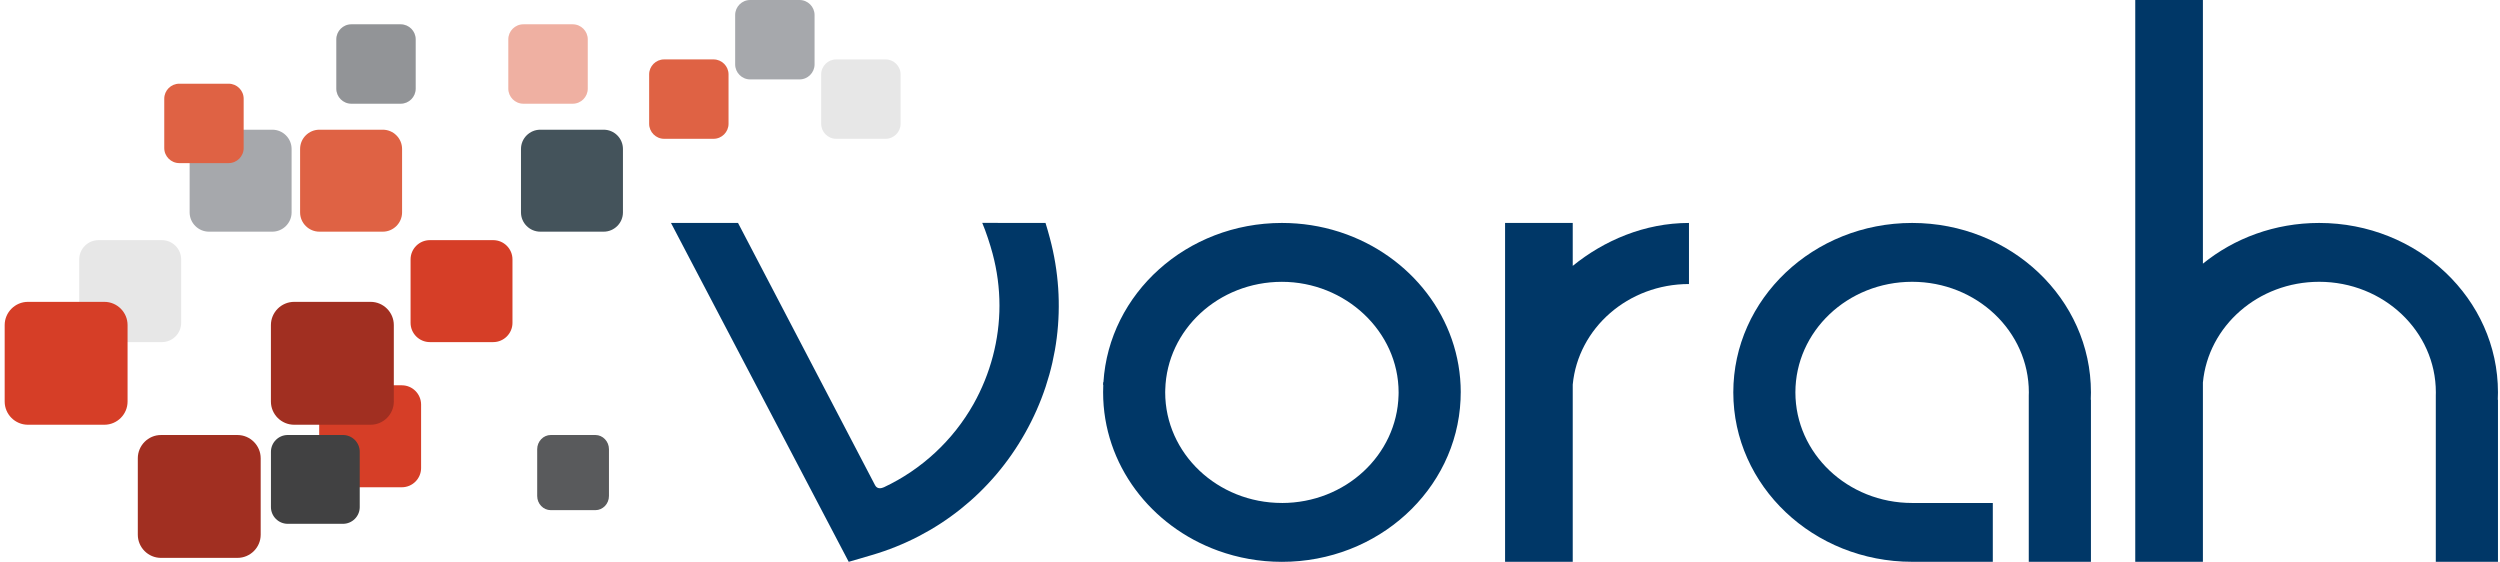 <svg width="178" height="40" viewBox="0 0 178 40" fill="none" xmlns="http://www.w3.org/2000/svg">
<g clip-path="url(#clip0_8563_867)">
<path d="M148.875 27.938C148.875 21.277 143.174 15.874 136.144 15.874C129.114 15.874 123.411 21.277 123.411 27.938C123.411 34.599 129.111 40 136.144 40H141.888V35.812H136.144C131.553 35.812 127.832 32.285 127.832 27.938C127.832 23.59 131.553 20.064 136.144 20.064C140.735 20.064 144.454 23.589 144.454 27.938C144.454 28.007 144.452 28.077 144.448 28.148V40H148.875V28.463H148.862C148.869 28.288 148.875 28.112 148.875 27.938Z" fill="#003767"/>
<path d="M104.005 27.938C104.005 22.66 100.427 18.174 95.445 16.537C95.415 16.528 95.385 16.517 95.355 16.507C95.346 16.505 95.336 16.502 95.327 16.499C94.053 16.093 92.691 15.874 91.273 15.874H91.272C84.494 15.874 78.956 20.896 78.564 27.222H78.541V27.412H78.553C78.553 27.431 78.553 27.45 78.552 27.468C78.546 27.614 78.542 27.762 78.542 27.909C78.542 27.919 78.542 27.928 78.542 27.938C78.542 33.085 81.943 37.477 86.732 39.211C88.143 39.721 89.673 40.003 91.272 40.003H91.273C98.118 40.003 103.7 34.881 103.991 28.465C103.999 28.296 104.003 28.127 104.003 27.957C104.003 27.951 104.003 27.946 104.003 27.941L104.005 27.938ZM91.272 35.811C86.683 35.811 82.963 32.285 82.962 27.938C82.962 27.904 82.964 27.87 82.964 27.836C82.964 27.8 82.964 27.765 82.967 27.728C83.086 23.478 86.757 20.066 91.272 20.066C95.785 20.066 99.581 23.591 99.581 27.941C99.581 28.006 99.58 28.07 99.577 28.138C99.466 32.394 95.792 35.813 91.27 35.813L91.272 35.811Z" fill="#003767"/>
<path d="M74.441 15.875C74.528 16.146 74.679 16.681 74.752 16.958C76.009 21.664 75.381 26.591 72.988 30.832C70.611 35.068 66.733 38.154 62.077 39.52L60.429 40.002L49.171 18.541L47.775 15.875H52.548C52.548 15.875 62.239 34.426 62.306 34.55C62.463 34.848 62.764 34.768 62.935 34.692C65.61 33.437 67.857 31.357 69.316 28.766C70.522 26.616 71.162 24.191 71.162 21.755C71.162 20.512 70.997 19.267 70.671 18.051C70.495 17.391 70.2 16.49 69.936 15.869L74.44 15.875H74.441Z" fill="#003767"/>
<path d="M177.855 27.938C177.855 21.277 172.153 15.874 165.123 15.874C161.963 15.874 159.073 16.966 156.847 18.772V0H152.03V40H156.847V27.236C157.222 23.217 160.782 20.064 165.123 20.064C169.712 20.064 173.433 23.589 173.433 27.938C173.433 28.007 173.433 28.077 173.429 28.147V40H177.855V28.463H177.842C177.85 28.288 177.855 28.112 177.855 27.938Z" fill="#003767"/>
<path d="M111.979 18.93V15.874H107.161V40.001H111.979V27.379C112.362 23.368 115.919 20.223 120.255 20.223V15.874C117.095 15.874 114.204 17.124 111.979 18.93Z" fill="#003767"/>
<path d="M20.762 10.605V15.125C20.762 15.874 20.144 16.495 19.389 16.495H14.877C14.122 16.495 13.502 15.876 13.502 15.125V10.605C13.502 9.852 14.122 9.235 14.877 9.235H19.389C20.144 9.235 20.762 9.852 20.762 10.605Z" fill="#A6A8AC"/>
<path d="M29.982 28.806V33.324C29.982 34.075 29.368 34.693 28.612 34.693H24.095C23.343 34.693 22.726 34.075 22.726 33.324V28.806C22.726 28.051 23.343 27.433 24.095 27.433H28.612C29.368 27.433 29.982 28.051 29.982 28.806Z" fill="#D63E27"/>
<path d="M28.628 10.605V15.125C28.628 15.874 28.01 16.495 27.255 16.495H22.741C21.985 16.495 21.367 15.876 21.367 15.125V10.605C21.367 9.852 21.985 9.235 22.741 9.235H27.255C28.01 9.235 28.628 9.852 28.628 10.605Z" fill="#DF6244"/>
<path d="M36.488 18.47V22.988C36.488 23.739 35.873 24.358 35.117 24.358H30.605C29.849 24.358 29.233 23.739 29.233 22.988V18.47C29.233 17.715 29.849 17.098 30.605 17.098H35.117C35.873 17.098 36.488 17.715 36.488 18.47Z" fill="#D63E27"/>
<path d="M12.899 18.47V22.988C12.899 23.739 12.283 24.358 11.526 24.358H7.014C6.257 24.358 5.64 23.739 5.64 22.988V18.47C5.64 17.715 6.257 17.098 7.014 17.098H11.526C12.282 17.098 12.899 17.715 12.899 18.47Z" fill="#E7E7E7"/>
<path d="M44.354 10.605V15.125C44.354 15.874 43.737 16.495 42.982 16.495H38.468C37.712 16.495 37.094 15.876 37.094 15.125V10.605C37.094 9.852 37.712 9.235 38.468 9.235H42.982C43.737 9.235 44.354 9.852 44.354 10.605Z" fill="#44535B"/>
<path d="M18.561 38.071V32.628C18.561 31.72 17.817 30.973 16.907 30.973H11.462C10.553 30.973 9.812 31.72 9.812 32.628V38.071C9.812 38.98 10.553 39.721 11.462 39.721H16.907C17.816 39.721 18.561 38.98 18.561 38.071Z" fill="#A12F21"/>
<path d="M25.613 36.104V32.168C25.613 31.51 25.079 30.972 24.419 30.972H20.486C19.829 30.972 19.291 31.51 19.291 32.168V36.104C19.291 36.759 19.829 37.296 20.486 37.296H24.419C25.079 37.296 25.613 36.759 25.613 36.104Z" fill="#414142"/>
<path d="M9.083 28.59V23.145C9.083 22.235 8.34 21.492 7.43 21.492H1.989C1.079 21.492 0.333 22.236 0.333 23.145V28.59C0.333 29.5 1.077 30.242 1.989 30.242H7.43C8.34 30.242 9.083 29.5 9.083 28.59Z" fill="#D63E27"/>
<path d="M43.358 35.314V31.984C43.358 31.429 42.922 30.972 42.391 30.972H39.216C38.684 30.972 38.248 31.429 38.248 31.984V35.314C38.248 35.871 38.683 36.323 39.216 36.323H42.391C42.922 36.323 43.358 35.87 43.358 35.314Z" fill="#595A5C"/>
<path d="M28.04 28.59V23.145C28.04 22.235 27.296 21.492 26.387 21.492H20.945C20.033 21.492 19.289 22.236 19.289 23.145V28.59C19.289 29.5 20.033 30.242 20.945 30.242H26.387C27.296 30.242 28.04 29.5 28.04 28.59Z" fill="#A12F21"/>
<path d="M16.279 11.613H12.762C12.177 11.613 11.695 11.13 11.695 10.545V7.027C11.695 6.44 12.175 5.96 12.762 5.96H16.279C16.869 5.96 17.349 6.44 17.349 7.027V10.545C17.349 11.13 16.869 11.613 16.279 11.613Z" fill="#DF6244"/>
<path d="M28.53 7.385H25.014C24.425 7.385 23.944 6.902 23.944 6.315V2.799C23.944 2.213 24.425 1.73 25.014 1.73H28.53C29.117 1.73 29.598 2.212 29.598 2.799V6.315C29.598 6.902 29.117 7.385 28.53 7.385Z" fill="#929497"/>
<path d="M56.93 5.654H53.41C52.823 5.654 52.343 5.171 52.343 4.584V1.069C52.343 0.483 52.823 0 53.41 0H56.93C57.516 0 57.997 0.482 57.997 1.069V4.584C57.997 5.171 57.517 5.654 56.93 5.654Z" fill="#A6A8AC"/>
<path d="M50.805 9.883H47.286C46.699 9.883 46.219 9.4 46.219 8.814V5.297C46.219 4.71 46.698 4.23 47.286 4.23H50.805C51.391 4.23 51.872 4.71 51.872 5.297V8.814C51.872 9.4 51.391 9.883 50.805 9.883Z" fill="#DF6244"/>
<path d="M40.779 7.385H37.263C36.674 7.385 36.191 6.902 36.191 6.315V2.799C36.191 2.213 36.673 1.73 37.263 1.73H40.779C41.366 1.73 41.849 2.212 41.849 2.799V6.315C41.849 6.902 41.366 7.385 40.779 7.385Z" fill="#EFB0A2"/>
<path d="M63.051 9.883H59.538C58.948 9.883 58.468 9.4 58.468 8.814V5.297C58.468 4.71 58.948 4.23 59.538 4.23H63.051C63.641 4.23 64.122 4.71 64.122 5.297V8.814C64.122 9.4 63.642 9.883 63.051 9.883Z" fill="#E7E7E7"/>
</g>
<defs>
<clipPath id="clip0_8563_867">
<rect width="177.522" height="40" fill="white" transform="translate(0.333)"/>
</clipPath>
</defs>
</svg>

